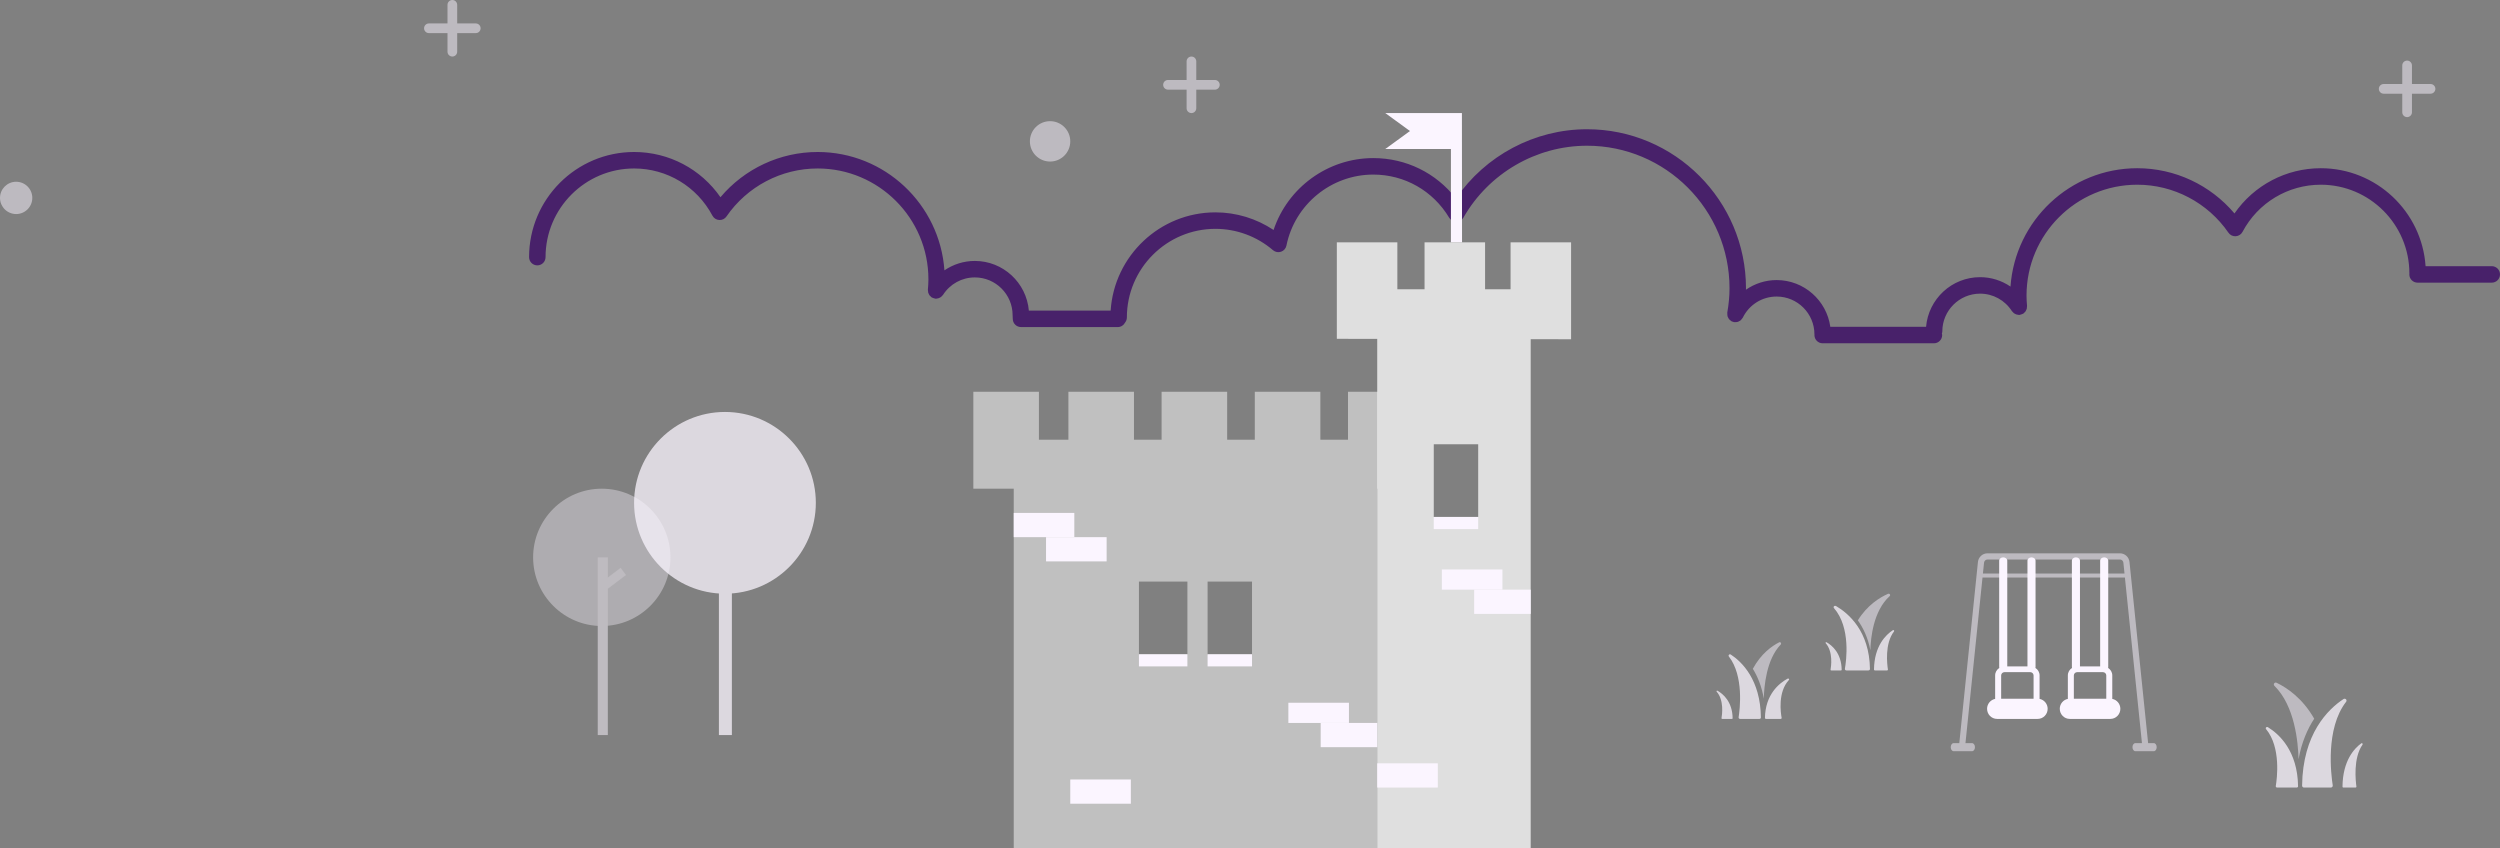 <?xml version="1.0" encoding="UTF-8"?> <svg xmlns="http://www.w3.org/2000/svg" xmlns:xlink="http://www.w3.org/1999/xlink" width="619px" height="210px" viewBox="0 0 619 210" version="1.1"><rect x="0" y="0" width="619" height="210" fill="#808080" stroke="none"/><title>1C0240E5-FD78-45B3-B4DC-988D40978792@2x</title><g id="------Desktop" stroke="none" stroke-width="1" fill="none" fill-rule="evenodd"><g id="Desktop-/-Local-Area-Page" transform="translate(-636, -160)"><g id="stafford-header" transform="translate(636, 160)"><path d="M117.8,5.801 L113.2,5.801 L113.2,1.2 C113.2,0.536 112.663,0 112,0 C111.337,0 110.8,0.536 110.8,1.2 L110.8,5.801 L106.2,5.801 C105.537,5.801 105,6.337 105,7.001 C105,7.664 105.537,8.201 106.2,8.201 L110.8,8.201 L110.8,12.8 C110.8,13.464 111.337,14 112,14 C112.663,14 113.2,13.464 113.2,12.8 L113.2,8.201 L117.8,8.201 C118.463,8.201 119,7.664 119,7.001 C119,6.337 118.463,5.801 117.8,5.801" id="star-cross" fill="#FBF5FF" opacity="0.5"></path><path d="M300.8,19.801 L296.2,19.801 L296.2,15.2 C296.2,14.536 295.663,14 295,14 C294.337,14 293.8,14.536 293.8,15.2 L293.8,19.801 L289.2,19.801 C288.537,19.801 288,20.337 288,21.001 C288,21.664 288.537,22.201 289.2,22.201 L293.8,22.201 L293.8,26.8 C293.8,27.464 294.337,28 295,28 C295.663,28 296.2,27.464 296.2,26.8 L296.2,22.201 L300.8,22.201 C301.463,22.201 302,21.664 302,21.001 C302,20.337 301.463,19.801 300.8,19.801" id="star-cross" fill="#FBF5FF" opacity="0.5"></path><path d="M601.8,20.801 L597.2,20.801 L597.2,16.2 C597.2,15.536 596.663,15 596,15 C595.337,15 594.8,15.536 594.8,16.2 L594.8,20.801 L590.2,20.801 C589.537,20.801 589,21.337 589,22.001 C589,22.664 589.537,23.201 590.2,23.201 L594.8,23.201 L594.8,27.8 C594.8,28.464 595.337,29 596,29 C596.663,29 597.2,28.464 597.2,27.8 L597.2,23.201 L601.8,23.201 C602.463,23.201 603,22.664 603,22.001 C603,21.337 602.463,20.801 601.8,20.801" id="star-cross" fill="#FBF5FF" opacity="0.5"></path><circle id="star-oval" fill="#FBF5FF" opacity="0.5" cx="260" cy="35" r="5"></circle><path d="M616.959,65.904 L600.573,65.904 C599.656,52.377 588.371,41.651 574.626,41.651 C566.019,41.651 558.083,45.877 553.254,52.851 C547.294,45.789 538.505,41.651 529.189,41.651 C512.567,41.651 498.944,54.61 497.799,70.956 C495.613,69.467 493.012,68.626 490.27,68.626 C483.252,68.626 477.483,74.045 476.896,80.92 L468.159,80.92 L461.974,80.92 L453.187,80.92 C452.274,74.39 446.67,69.345 439.899,69.345 C437.105,69.345 434.484,70.216 432.291,71.734 C432.291,71.619 432.306,71.496 432.306,71.385 C432.306,49.67 414.65,32 392.95,32 C379.962,32 367.8,38.498 360.497,49.148 C355.59,42.831 348.145,39.143 340.023,39.143 C328.754,39.143 318.828,46.463 315.338,56.944 C311.088,54.112 306.082,52.58 300.946,52.58 C287.177,52.58 275.878,63.345 274.995,76.902 L269.693,76.902 L269.665,76.9 L254.743,76.9 C254.158,70.025 248.387,64.608 241.369,64.608 C238.629,64.608 236.029,65.447 233.84,66.936 C232.694,50.592 219.073,37.633 202.453,37.633 C193.134,37.633 184.345,41.769 178.386,48.831 C173.556,41.857 165.618,37.633 157.013,37.633 C142.67,37.633 131,49.311 131,63.664 C131,64.793 131.911,65.707 133.039,65.707 C134.164,65.707 135.077,64.793 135.077,63.664 C135.077,51.562 144.919,41.715 157.013,41.715 C165.147,41.715 172.572,46.192 176.394,53.393 C176.729,54.024 177.368,54.432 178.079,54.475 C178.815,54.513 179.473,54.183 179.874,53.597 C185.005,46.156 193.447,41.715 202.453,41.715 C217.572,41.715 229.875,54.024 229.875,69.156 C229.875,70.025 229.821,70.881 229.742,71.73 C229.733,71.829 229.77,71.919 229.774,72.015 C229.78,72.159 229.782,72.301 229.819,72.442 C229.853,72.571 229.915,72.68 229.973,72.798 C230.031,72.916 230.078,73.032 230.16,73.137 C230.248,73.255 230.359,73.343 230.471,73.44 C230.543,73.502 230.593,73.584 230.676,73.637 C230.698,73.65 230.721,73.65 230.745,73.665 C230.861,73.732 230.989,73.766 231.118,73.811 C231.249,73.856 231.377,73.912 231.512,73.929 C231.538,73.931 231.56,73.948 231.585,73.95 C231.65,73.957 231.712,73.959 231.774,73.959 C231.853,73.959 231.922,73.925 231.997,73.916 C232.121,73.903 232.235,73.886 232.355,73.85 C232.488,73.811 232.608,73.753 232.73,73.687 C232.831,73.633 232.927,73.579 233.019,73.508 C233.139,73.412 233.236,73.3 233.335,73.18 C233.382,73.12 233.45,73.084 233.491,73.017 C235.225,70.308 238.168,68.688 241.369,68.688 C246.527,68.688 250.722,72.886 250.722,78.048 L250.76,78.94 C250.76,80.068 251.674,80.982 252.799,80.982 L265.873,80.982 L265.888,80.984 L276.763,80.984 C277.558,80.984 278.238,80.523 278.575,79.86 C278.842,79.515 279.012,79.086 279.012,78.614 C279.012,66.509 288.849,56.661 300.946,56.661 C306.161,56.661 311.22,58.54 315.197,61.948 C315.746,62.42 316.509,62.56 317.186,62.328 C317.872,62.092 318.38,61.513 318.522,60.803 C320.582,50.618 329.622,43.226 340.023,43.226 C347.783,43.226 354.81,47.222 358.823,53.915 C359.196,54.537 359.82,54.897 360.591,54.906 C361.316,54.897 361.983,54.509 362.343,53.88 C368.628,42.899 380.356,36.082 392.95,36.082 C412.402,36.082 428.228,51.918 428.228,71.385 C428.228,73.279 428.048,75.248 427.675,77.41 C427.669,77.449 427.684,77.483 427.68,77.524 C427.662,77.668 427.677,77.805 427.692,77.949 C427.703,78.073 427.707,78.196 427.74,78.314 C427.776,78.44 427.84,78.55 427.9,78.665 C427.958,78.783 428.01,78.901 428.093,79.002 C428.168,79.101 428.265,79.176 428.359,79.26 C428.464,79.354 428.567,79.446 428.696,79.519 C428.728,79.536 428.749,79.569 428.786,79.588 C428.876,79.631 428.972,79.631 429.067,79.661 C429.161,79.693 429.24,79.751 429.341,79.768 C429.38,79.774 429.418,79.759 429.457,79.766 C429.594,79.781 429.723,79.766 429.858,79.755 C429.993,79.742 430.123,79.738 430.25,79.702 C430.368,79.667 430.469,79.609 430.578,79.553 C430.702,79.491 430.824,79.436 430.936,79.35 C431.03,79.275 431.103,79.178 431.185,79.088 C431.281,78.981 431.373,78.878 431.446,78.749 C431.465,78.715 431.497,78.695 431.515,78.657 C433.103,75.431 436.316,73.425 439.899,73.425 C445.058,73.425 449.254,77.625 449.254,82.784 C449.254,82.816 449.269,82.842 449.269,82.872 C449.269,82.904 449.254,82.93 449.254,82.96 C449.254,84.088 450.165,85 451.292,85 L461.974,85 L468.159,85 L478.84,85 C479.968,85 480.881,84.088 480.881,82.96 C480.881,82.836 480.83,82.726 480.808,82.606 C480.858,82.43 480.918,82.259 480.918,82.068 C480.918,76.906 485.113,72.708 490.27,72.708 C493.471,72.708 496.416,74.326 498.148,77.035 C498.191,77.104 498.258,77.14 498.305,77.2 C498.401,77.32 498.5,77.432 498.622,77.528 C498.714,77.599 498.809,77.653 498.912,77.707 C499.032,77.773 499.152,77.829 499.285,77.87 C499.403,77.906 499.52,77.923 499.643,77.936 C499.72,77.945 499.786,77.979 499.863,77.979 C499.926,77.979 499.992,77.977 500.056,77.97 C500.082,77.968 500.101,77.951 500.127,77.949 C500.262,77.93 500.389,77.876 500.524,77.831 C500.65,77.784 500.781,77.752 500.895,77.683 C500.916,77.67 500.944,77.67 500.965,77.657 C501.049,77.604 501.096,77.522 501.169,77.46 C501.28,77.363 501.394,77.275 501.482,77.157 C501.561,77.052 501.608,76.936 501.666,76.818 C501.724,76.7 501.786,76.589 501.821,76.462 C501.859,76.321 501.859,76.179 501.868,76.035 C501.87,75.937 501.906,75.849 501.896,75.748 C501.818,74.901 501.767,74.045 501.767,73.176 C501.767,58.044 514.067,45.735 529.189,45.735 C538.194,45.735 546.632,50.176 551.764,57.617 C552.167,58.203 552.825,58.533 553.562,58.495 C554.274,58.452 554.913,58.044 555.245,57.413 C559.065,50.21 566.493,45.735 574.626,45.735 C586.723,45.735 596.56,55.582 596.56,67.684 C596.56,67.717 596.569,67.742 596.571,67.775 C596.564,67.83 596.551,67.888 596.551,67.946 C596.551,69.074 597.467,69.986 598.594,69.986 L616.959,69.986 C618.085,69.986 619,69.074 619,67.946 C619,66.82 618.085,65.904 616.959,65.904" id="clouds" fill="#48216A"></path><g id="castle" transform="translate(241, 28)"><path d="M16.237,69 L16.237,80.873 L23.536,80.873 L23.536,69 L39.771,69 L39.771,80.873 L46.612,80.873 L46.612,69 L62.846,69 L62.846,80.873 L69.687,80.873 L69.687,69 L85.922,69 L85.922,80.873 L92.763,80.873 L92.763,69 L100.124,69 L100.124,93 L100,93 L100,182 L10,182 L10,93 L1.20792265e-13,93 L1.20792265e-13,69 L16.237,69 Z M69,116 L58,116 L58,134 L69,134 L69,116 Z M53,116 L41,116 L41,134 L53,134 L53,116 Z" id="Combined-Shape" fill="#FFFFFF" opacity="0.5"></path><polygon id="Fill-9" fill="#FBF5FF" points="120.97 0 102 0 108.107 4.443 102 8.886 118.248 8.886 118.248 32 121 32"></polygon><path d="M104.985,32 L104.985,43.626 L111.719,43.626 L111.719,32 L126.704,32 L126.704,43.626 L133.017,43.626 L133.017,32 L148,32 L148,56 L138,55.981 L138,182 L100,182 L100,55.908 L90,55.89 L90,32 L104.985,32 Z M125,82 L114,82 L114,100 L125,100 L125,82 Z" id="Combined-Shape" fill="#FFFFFF" opacity="0.75"></path><polygon id="Fill-101" fill="#FBF5FF" points="41 137 53 137 53 134 41 134"></polygon><polygon id="Fill-102" fill="#FBF5FF" points="58 137 69 137 69 134 58 134"></polygon><polygon id="Fill-102-Copy" fill="#FBF5FF" points="114 103 125 103 125 100 114 100"></polygon><polygon id="Fill-97" fill="#FBF5FF" points="10 105 25 105 25 99 10 99"></polygon><polygon id="Fill-98" fill="#FBF5FF" points="18 111 33 111 33 105 18 105"></polygon><polygon id="Fill-99" fill="#FBF5FF" points="124 124 138 124 138 118 124 118"></polygon><polygon id="Fill-99-Copy" fill="#FBF5FF" points="86 157 100 157 100 151 86 151"></polygon><polygon id="Fill-100" fill="#FBF5FF" points="116 118 131 118 131 113 116 113"></polygon><polygon id="Fill-100-Copy" fill="#FBF5FF" points="78 151 93 151 93 146 78 146"></polygon><polygon id="Fill-103" fill="#FBF5FF" points="100 167 115 167 115 161 100 161"></polygon><polygon id="Fill-103-Copy" fill="#FBF5FF" points="24 171 39 171 39 165 24 165"></polygon></g><g id="tree" opacity="0.75" transform="translate(157, 102)" fill="#FBF5FF"><path d="M0,22.501 C0,10.093 10.092,0 22.499,0 C34.907,0 45,10.093 45,22.501 C45,34.907 34.907,45 22.499,45 C10.092,45 0,34.907 0,22.501 Z" id="Fill-6"></path><path d="M24.214,22 L24.214,28.571 L28.293,25.412 L30,27.766 L24.214,32.248 L24.214,80 L21,80 L21,22 L24.214,22 Z" id="Combined-Shape"></path></g><g id="tree" opacity="0.5" transform="translate(132, 121)" fill="#FBF5FF"><path d="M0,17.001 C0,7.626 7.625,0 16.999,0 C26.374,0 34,7.626 34,17.001 C34,26.374 26.374,34 16.999,34 C7.625,34 0,26.374 0,17.001 Z" id="Fill-6" opacity="0.75"></path><path d="M18.5,17 L18.5,21.985 L21.672,19.588 L23,21.374 L18.5,24.774 L18.5,61 L16,61 L16,17 L18.5,17 Z" id="Combined-Shape"></path></g><g id="bush" transform="translate(452, 147)" fill="#FBF5FF"><path d="M15.932,0.149 C15.828,0.01 15.629,-0.04 15.464,0.034 C13.371,0.96 10.312,2.864 8,6.596 C9.339,8.48 10.501,10.909 11.107,14 C11.187,10.912 11.845,4.255 15.886,0.597 C16.017,0.478 16.039,0.289 15.932,0.149" id="Fill-51" opacity="0.5"></path><path d="M2.601,3.056 C2.535,3.018 2.46,3 2.387,3 C2.284,3 2.178,3.038 2.103,3.11 C1.975,3.237 1.965,3.426 2.083,3.558 C6.301,8.376 5.132,16.686 4.793,18.599 C4.775,18.698 4.81,18.801 4.881,18.879 C4.956,18.955 5.062,19 5.175,19 L10.61,19 C10.716,19 10.814,18.964 10.887,18.897 C10.957,18.832 11,18.742 11,18.648 C10.872,9.29 5.713,4.875 2.601,3.056" id="Fill-52" opacity="0.75"></path><path d="M0.266,12.025 C0.195,11.984 0.104,11.994 0.045,12.048 C-0.012,12.104 -0.014,12.187 0.035,12.245 C1.912,14.355 1.393,17.994 1.242,18.832 C1.233,18.876 1.249,18.915 1.282,18.95 C1.315,18.983 1.365,19 1.414,19 L3.828,19 C3.873,19 3.917,18.988 3.95,18.959 C3.981,18.93 4,18.892 4,18.851 C3.946,14.752 1.652,12.82 0.266,12.025" id="Fill-53" opacity="0.75"></path><path d="M16.944,9.069 C16.871,8.992 16.754,8.977 16.664,9.035 C14.936,10.171 12.068,12.935 12,18.788 C12,18.846 12.021,18.897 12.062,18.938 C12.103,18.981 12.158,19 12.216,19 L15.233,19 C15.297,19 15.357,18.974 15.397,18.927 C15.438,18.878 15.457,18.818 15.448,18.756 C15.258,17.556 14.609,12.36 16.955,9.348 C17.019,9.264 17.015,9.147 16.944,9.069" id="Fill-54" opacity="0.75"></path></g><g id="bush" transform="translate(425, 159)" fill="#FBF5FF"><path d="M15.941,0.149 C15.849,0.01 15.675,-0.04 15.531,0.034 C13.699,0.96 11.023,2.864 9,6.596 C10.172,8.48 11.188,10.909 11.719,14 C11.789,10.912 12.364,4.255 15.9,0.597 C16.015,0.478 16.034,0.289 15.941,0.149" id="Fill-55" opacity="0.5"></path><path d="M3.534,3.056 C3.476,3.018 3.409,3 3.344,3 C3.252,3 3.158,3.038 3.091,3.11 C2.977,3.237 2.968,3.426 3.073,3.558 C6.823,8.376 5.784,16.686 5.483,18.599 C5.467,18.698 5.498,18.801 5.561,18.879 C5.628,18.955 5.722,19 5.822,19 L10.654,19 C10.747,19 10.835,18.964 10.899,18.897 C10.962,18.832 11,18.742 11,18.648 C10.886,9.29 6.3,4.875 3.534,3.056" id="Fill-56" opacity="0.75"></path><path d="M0.266,12.025 C0.195,11.984 0.104,11.994 0.045,12.048 C-0.012,12.104 -0.014,12.187 0.035,12.245 C1.912,14.355 1.393,17.994 1.242,18.832 C1.233,18.876 1.249,18.915 1.282,18.95 C1.315,18.983 1.365,19 1.414,19 L3.828,19 C3.873,19 3.917,18.988 3.95,18.959 C3.981,18.93 4,18.892 4,18.851 C3.946,14.752 1.652,12.82 0.266,12.025" id="Fill-57" opacity="0.75"></path><path d="M17.933,9.069 C17.846,8.992 17.705,8.977 17.597,9.035 C15.523,10.171 12.082,12.935 12,18.788 C12,18.846 12.026,18.897 12.074,18.938 C12.123,18.981 12.19,19 12.259,19 L15.879,19 C15.956,19 16.028,18.974 16.077,18.927 C16.125,18.878 16.148,18.818 16.138,18.756 C15.91,17.556 15.131,12.36 17.946,9.348 C18.023,9.264 18.017,9.147 17.933,9.069" id="Fill-58" opacity="0.75"></path></g><g id="bush" transform="translate(561, 169)" fill="#FBF5FF"><path d="M2.086,0.203 C1.952,0.392 1.978,0.65 2.141,0.81 C7.195,5.774 8.019,14.81 8.119,19 C8.878,14.807 10.328,11.51 12,8.953 C9.115,3.887 5.288,1.3 2.673,0.045 C2.465,-0.054 2.217,0.014 2.086,0.203" id="Fill-63" opacity="0.5"></path><path d="M19.265,4.075 C15.459,6.576 9.154,12.649 9,25.517 C9,25.646 9.048,25.769 9.136,25.859 C9.226,25.948 9.346,26 9.475,26 L16.115,26 C16.256,26 16.387,25.939 16.477,25.834 C16.566,25.728 16.606,25.585 16.584,25.449 C16.172,22.819 14.742,11.39 19.898,4.766 C20.043,4.583 20.032,4.322 19.875,4.152 C19.783,4.05 19.654,4 19.525,4 C19.434,4 19.346,4.025 19.265,4.075" id="Fill-64" opacity="0.75"></path><path d="M23.666,15.039 C21.935,16.288 19.069,19.325 19,25.765 C19,25.828 19.022,25.89 19.061,25.933 C19.102,25.978 19.158,26 19.215,26 L22.232,26 C22.295,26 22.356,25.974 22.397,25.921 C22.441,25.866 22.456,25.804 22.447,25.734 C22.261,24.418 21.61,18.701 23.955,15.386 C24.018,15.293 24.016,15.163 23.944,15.077 C23.872,14.989 23.755,14.977 23.666,15.039" id="Fill-65" opacity="0.75"></path><path d="M0.091,11.104 C-0.024,11.22 -0.029,11.398 0.071,11.523 C3.822,16.04 2.785,23.835 2.481,25.633 C2.466,25.726 2.499,25.818 2.562,25.891 C2.63,25.962 2.725,26 2.826,26 L7.65,26 C7.743,26 7.831,25.972 7.899,25.908 C7.962,25.846 8,25.768 8,25.681 C7.887,16.903 3.301,12.756 0.537,11.055 C0.393,10.965 0.207,10.989 0.091,11.104" id="Fill-66" opacity="0.75"></path></g><g id="swing" transform="translate(483, 137)" fill="#FBF5FF"><path d="M41.891,-0 C43.126,-0 44.147,0.933 44.266,2.172 L48.876,47 L50.286,47 C50.68,47 50.999,47.448 50.999,47.999 C50.999,48.551 50.68,49 50.286,49 L45.714,49 C45.319,49 44.999,48.551 44.999,47.999 C44.999,47.448 45.319,47 45.714,47 L47.346,47 L43.128,6 L7.869,6 L3.651,47 L5.286,47 C5.681,47 5.999,47.448 5.999,47.999 C5.999,48.551 5.681,49 5.286,49 L0.714,49 C0.319,49 -0.001,48.551 -0.001,47.999 C-0.001,47.448 0.319,47 0.714,47 L2.121,47 L6.734,2.167 C6.852,0.933 7.874,-0 9.108,-0 L41.891,-0 Z M41.891,1.534 L9.108,1.534 C8.662,1.534 8.292,1.872 8.249,2.319 L7.972,5 L43.025,5 L42.751,2.325 C42.707,1.872 42.338,1.534 41.891,1.534 Z" id="Combined-Shape" opacity="0.5"></path><path d="M20,1 C20.553,1 21,1.369 21,1.824 L21,28.177 C21,28.247 20.989,28.315 20.969,28.379 C21.59,28.778 22,29.457 22,30.227 L21.999,36.045 C23.137,36.266 24,37.283 24,38.501 C24,39.879 22.894,41 21.536,41 L11.465,41 C10.107,41 9,39.879 9,38.501 C9,37.283 9.862,36.267 11,36.045 L11,30.227 C11,29.457 11.409,28.778 12.031,28.378 C12.01,28.315 12,28.247 12,28.177 L12,1.824 C12,1.369 12.448,1 13,1 C13.553,1 14,1.369 14,1.824 L13.999,28 L18.999,28 L19,1.824 C19,1.369 19.447,1 20,1 Z M19.671,29.421 L13.328,29.421 C12.864,29.421 12.486,29.783 12.486,30.227 L12.486,36 L20.513,36 L20.513,30.227 C20.513,29.783 20.135,29.421 19.671,29.421 Z" id="Combined-Shape"></path><path d="M38,1 C38.553,1 39,1.369 39,1.824 L39,28.177 C39,28.247 38.989,28.315 38.969,28.379 C39.59,28.778 40,29.457 40,30.227 L39.999,36.045 C41.137,36.266 42,37.283 42,38.501 C42,39.879 40.894,41 39.536,41 L29.465,41 C28.107,41 27,39.879 27,38.501 C27,37.283 27.862,36.267 29,36.045 L29,30.227 C29,29.457 29.409,28.778 30.031,28.378 C30.01,28.315 30,28.247 30,28.177 L30,1.824 C30,1.369 30.448,1 31,1 C31.553,1 32,1.369 32,1.824 L31.999,28 L36.999,28 L37,1.824 C37,1.369 37.447,1 38,1 Z M37.671,29.421 L31.328,29.421 C30.864,29.421 30.486,29.783 30.486,30.227 L30.486,36 L38.513,36 L38.513,30.227 C38.513,29.783 38.135,29.421 37.671,29.421 Z" id="Combined-Shape"></path></g><circle id="star-oval" fill="#FBF5FF" opacity="0.5" cx="4" cy="49" r="4"></circle></g></g></g></svg> 